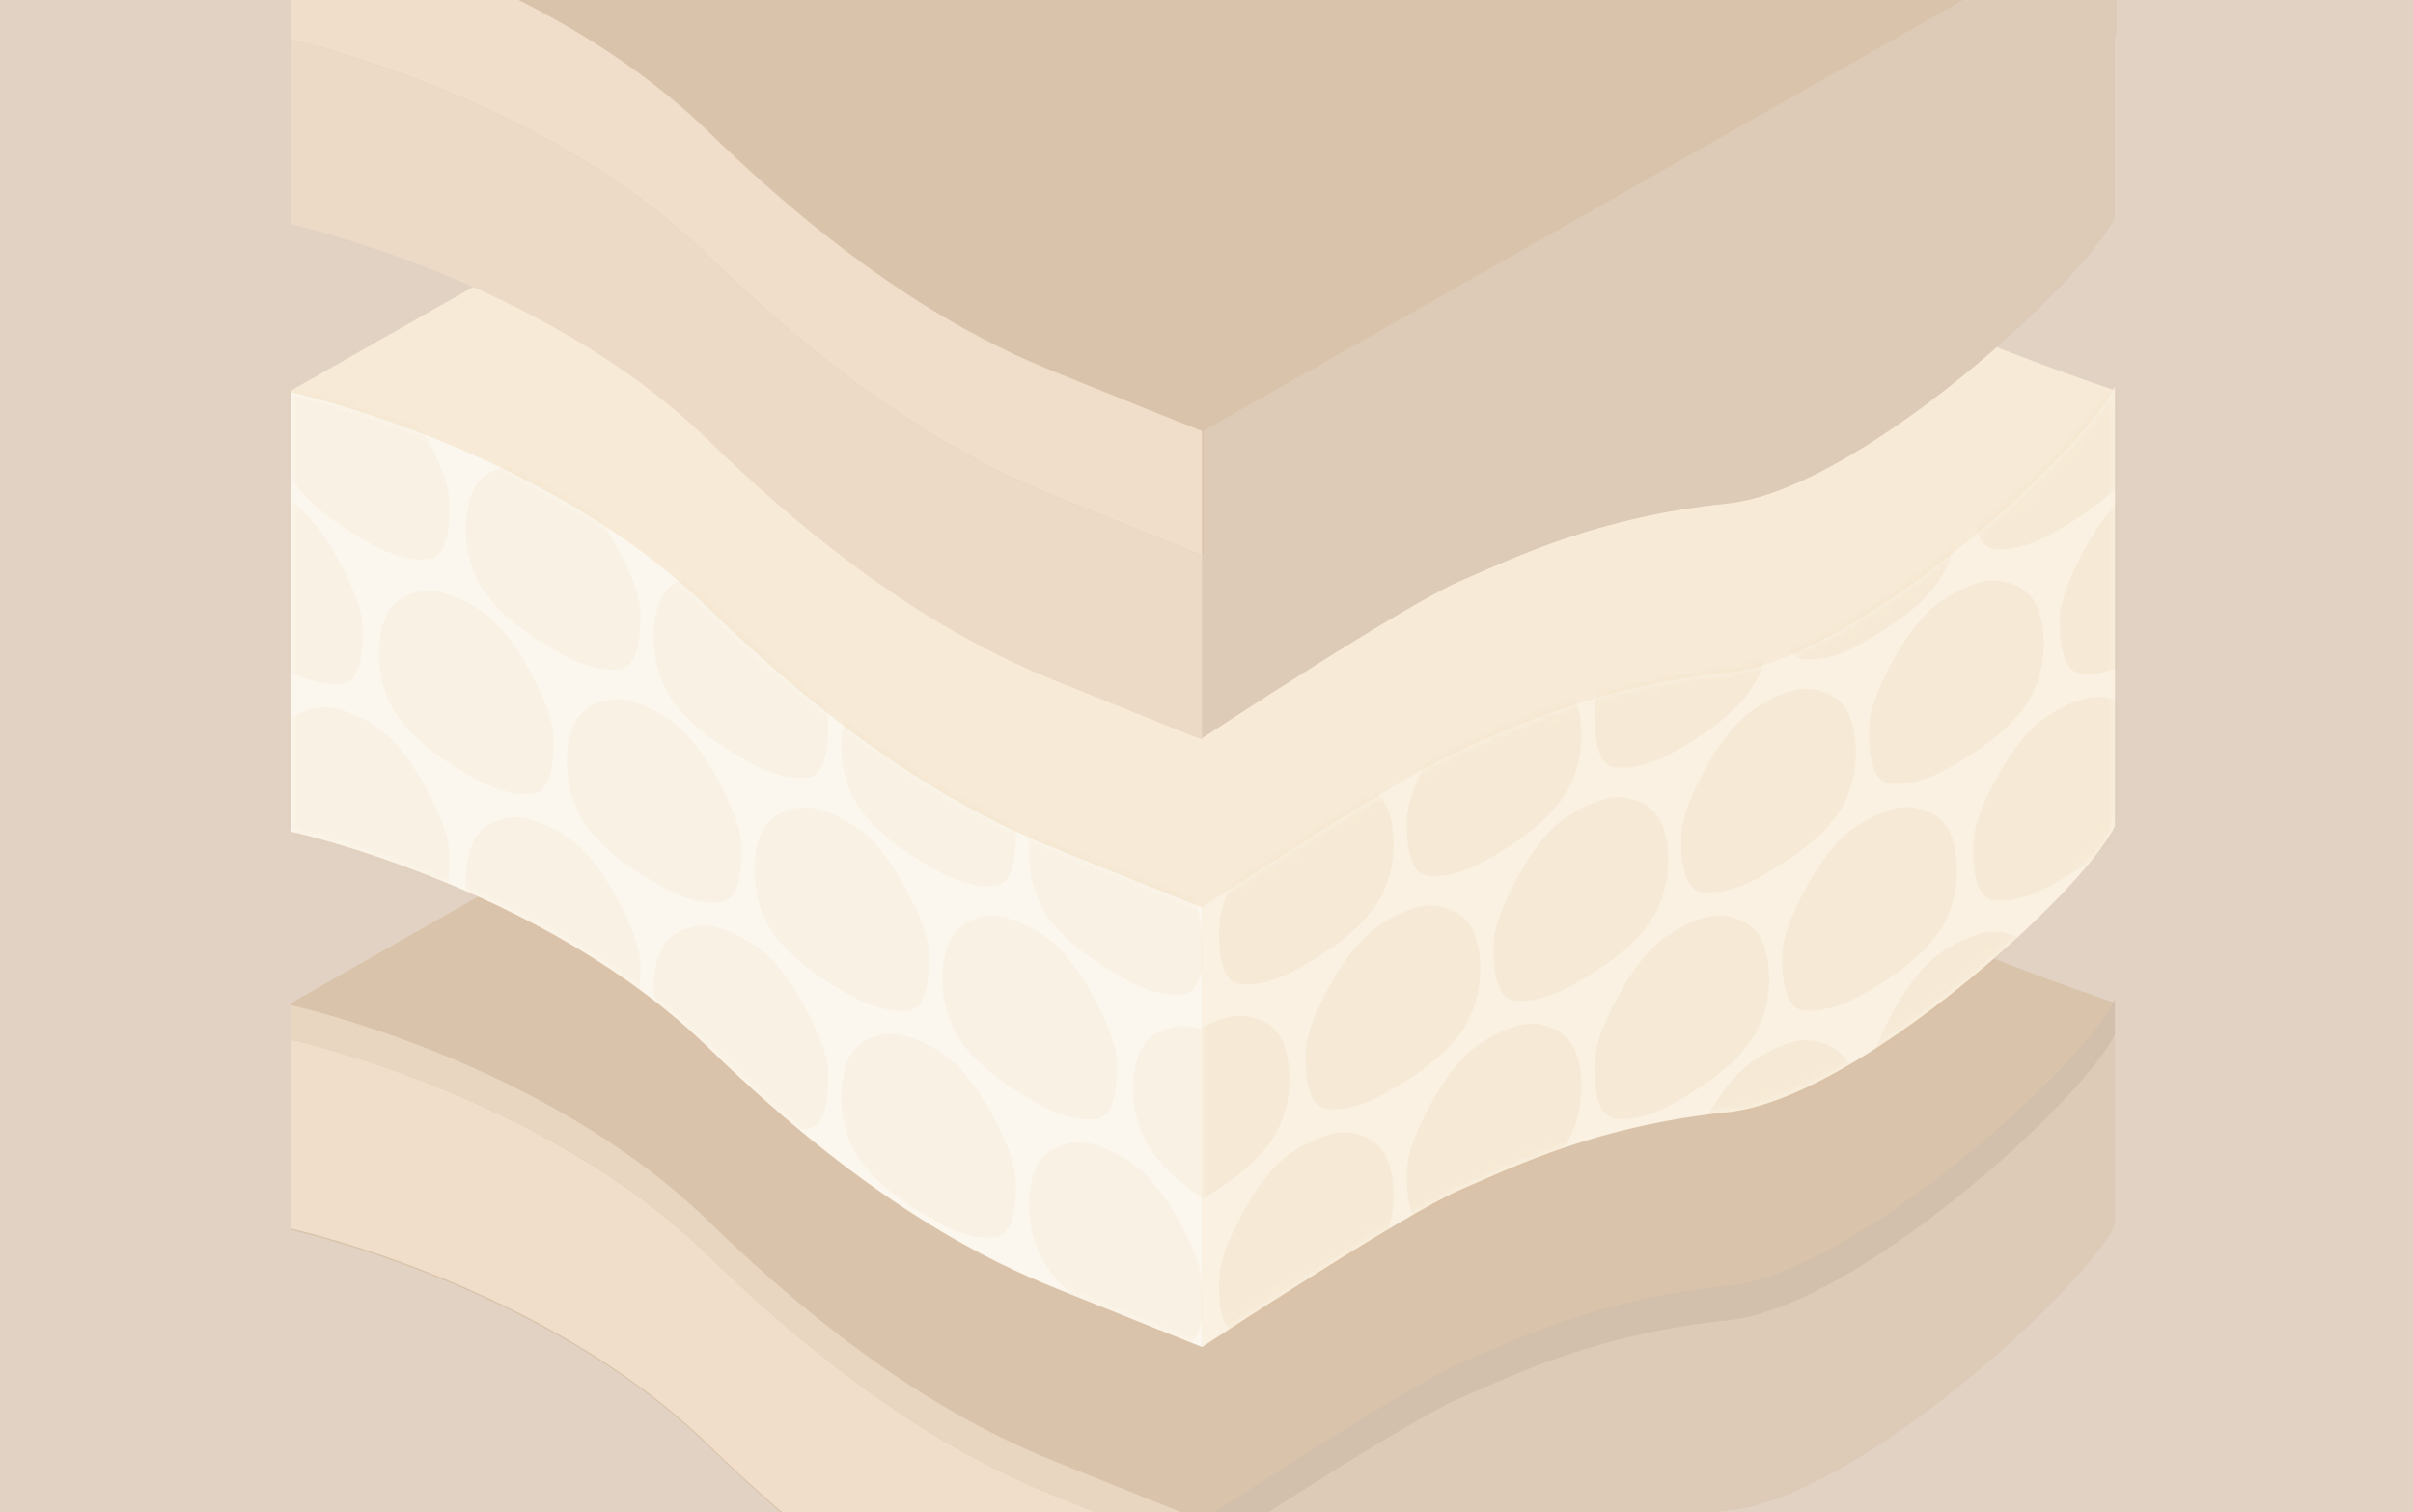 <svg width="335" height="210" viewBox="0 0 335 210" fill="none" xmlns="http://www.w3.org/2000/svg">
<rect x="0" y="0" width="335" height="210" fill="#333333" stroke="none"/>
<g clip-path="url(#clip0_1465_122510)">
<rect width="335" height="210" fill="#E1D2C3"/>
<path d="M163.444 74.131L40.473 144.097V170.84C40.473 170.84 75.439 178.468 98.365 200.825C121.29 223.183 138.153 230.81 146.584 234.231C155.016 237.651 166.874 242.386 166.874 242.386C166.874 242.386 194.804 223.973 202.707 220.555C210.61 217.135 221.944 211.611 239.86 209.77C257.777 207.929 289.396 178.995 293.61 170.051V144.093C293.61 144.093 262.947 133.964 248.025 124.104C234.175 114.952 207.655 78.219 163.447 74.127L163.444 74.131Z" fill="#DAC3AB"/>
<path d="M293.606 143.662C289.388 152.607 257.773 181.54 239.856 183.381C221.939 185.223 210.61 190.747 202.703 194.167C194.797 197.588 166.87 215.997 166.87 215.997V242.389C166.87 242.389 194.8 223.976 202.703 220.559C210.606 217.138 221.939 211.614 239.856 209.773C257.773 207.932 289.392 178.998 293.606 170.054V143.662Z" fill="#DDCBB8"/>
<path d="M40.473 144.252C40.473 144.252 75.439 151.879 98.365 174.237C121.29 196.594 138.153 204.222 146.584 207.642C155.016 211.063 166.874 215.797 166.874 215.797V242.189C166.874 242.189 155.016 237.455 146.584 234.034C138.153 230.613 121.29 222.987 98.365 200.629C75.439 178.267 40.473 170.64 40.473 170.64V144.248V144.252Z" fill="#F0DECA"/>
<path d="M163.444 69.299L40.473 139.265V144.401C40.473 144.401 75.439 152.028 98.365 174.386C121.29 196.743 138.153 204.37 146.584 207.791C155.016 211.212 166.874 215.946 166.874 215.946C166.874 215.946 194.804 197.533 202.707 194.116C210.61 190.699 221.944 185.171 239.86 183.33C257.777 181.489 289.396 152.556 293.61 143.611V139.265C293.61 139.265 262.947 129.136 248.025 119.276C234.175 110.123 207.655 73.39 163.447 69.299H163.444Z" fill="#DAC3AB"/>
<path d="M293.606 138.828C289.388 147.773 257.773 176.706 239.856 178.547C221.939 180.389 210.61 185.913 202.703 189.333C194.8 192.754 166.87 211.163 166.87 211.163V215.944C166.87 215.944 194.8 197.531 202.703 194.114C210.606 190.697 221.939 185.17 239.856 183.328C257.773 181.487 289.392 152.554 293.606 143.609V138.828Z" fill="#D2BFAC"/>
<path d="M40.473 139.619C40.473 139.619 75.439 147.246 98.365 169.604C121.29 191.962 138.153 199.589 146.584 203.01C155.016 206.43 166.874 211.164 166.874 211.164V215.946C166.874 215.946 155.016 211.211 146.584 207.791C138.153 204.37 121.29 196.743 98.365 174.385C75.439 152.031 40.473 144.4 40.473 144.4V139.619Z" fill="#E9D6C1"/>
<path d="M163.444 -15.77L40.473 54.196V115.534C40.473 115.534 75.439 123.161 98.365 145.519C121.29 167.876 138.153 175.504 146.584 178.924C155.016 182.345 166.874 187.079 166.874 187.079C166.874 187.079 194.804 168.666 202.707 165.249C210.61 161.828 221.944 156.304 239.86 154.463C257.777 152.622 289.396 123.688 293.61 114.744V54.196C293.61 54.196 262.947 44.067 248.025 34.208C234.175 25.055 207.655 -11.678 163.447 -15.77H163.444Z" fill="#F7EAD6"/>
<path d="M40.474 54.486C40.474 54.486 75.44 62.114 98.365 84.471C121.291 106.829 138.154 114.456 146.585 117.876C155.017 121.297 166.875 126.032 166.875 126.032V187.017C166.875 187.017 155.017 182.283 146.585 178.862C138.154 175.441 121.291 167.814 98.365 145.457C75.44 123.099 40.474 115.468 40.474 115.468V54.482V54.486Z" fill="#FCF7EE"/>
<g opacity="0.3">
<mask id="mask0_1465_122510" style="mask-type:alpha" maskUnits="userSpaceOnUse" x="40" y="54" width="127" height="134">
<g opacity="0.3">
<path d="M40.477 54.48C40.477 54.48 75.443 62.108 98.368 84.465C121.293 106.823 138.157 114.45 146.588 117.871C155.02 121.291 166.878 126.026 166.878 126.026V187.011C166.878 187.011 155.02 182.277 146.588 178.856C138.157 175.436 121.293 167.808 98.368 145.451C75.443 123.093 40.477 115.462 40.477 115.462V54.477V54.48Z" fill="#FEF7DC"/>
</g>
</mask>
<g mask="url(#mask0_1465_122510)">
<path fill-rule="evenodd" clip-rule="evenodd" d="M40.312 69.55C42.836 71.282 44.989 74.171 46.733 77.301C48.641 80.725 50.405 84.44 50.382 87.627C50.357 91.051 49.934 94.731 47.358 94.972C44.943 95.197 42.072 94.365 39.279 92.76C35.801 90.76 31.357 88.056 28.603 84.015C25.785 79.88 25.691 74.626 26.701 71.271C27.587 68.326 29.763 67.077 32.431 66.74C34.587 66.467 37.798 67.825 40.312 69.55Z" fill="#D8B47D"/>
<path fill-rule="evenodd" clip-rule="evenodd" d="M40.312 118.34C42.836 120.071 44.989 122.96 46.733 126.09C48.641 129.514 50.405 133.229 50.382 136.416C50.357 139.841 49.934 143.52 47.358 143.761C44.943 143.987 42.072 143.155 39.279 141.549C35.801 139.549 31.357 136.845 28.603 132.804C25.785 128.67 25.691 123.416 26.701 120.061C27.587 117.115 29.763 115.866 32.431 115.529C34.587 115.256 37.798 116.615 40.312 118.34Z" fill="#D8B47D"/>
<path fill-rule="evenodd" clip-rule="evenodd" d="M92.89 52.099C95.414 53.831 97.568 56.72 99.311 59.849C101.218 63.274 102.983 66.989 102.96 70.176C102.935 73.6 102.513 77.279 99.936 77.52C97.522 77.746 94.65 76.914 91.857 75.308C88.379 73.308 83.935 70.605 81.181 66.564C78.364 62.429 78.269 57.175 79.279 53.82C80.165 50.874 82.341 49.626 85.009 49.289C87.165 49.016 90.377 50.374 92.89 52.099Z" fill="#D8B47D"/>
<path fill-rule="evenodd" clip-rule="evenodd" d="M92.89 99.906C95.414 101.637 97.568 104.527 99.311 107.656C101.218 111.081 102.983 114.796 102.96 117.982C102.935 121.407 102.513 125.086 99.936 125.327C97.522 125.553 94.65 124.721 91.857 123.115C88.379 121.116 83.935 118.411 81.181 114.37C78.364 110.236 78.269 104.982 79.279 101.627C80.165 98.681 82.341 97.433 85.009 97.096C87.165 96.823 90.377 98.181 92.89 99.906Z" fill="#D8B47D"/>
<path fill-rule="evenodd" clip-rule="evenodd" d="M92.89 148.695C95.414 150.426 97.568 153.315 99.311 156.445C101.218 159.869 102.983 163.585 102.96 166.771C102.935 170.196 102.513 173.875 99.936 174.116C97.522 174.342 94.65 173.509 91.857 171.904C88.379 169.904 83.935 167.2 81.181 163.159C78.364 159.024 78.269 153.771 79.279 150.416C80.165 147.47 82.341 146.222 85.009 145.885C87.165 145.612 90.377 146.97 92.89 148.695Z" fill="#D8B47D"/>
<path fill-rule="evenodd" clip-rule="evenodd" d="M52.353 52.238C54.877 53.97 57.031 56.859 58.774 59.988C60.681 63.413 62.446 67.128 62.423 70.314C62.398 73.739 61.975 77.419 59.399 77.659C56.984 77.885 54.113 77.053 51.32 75.447C47.842 73.448 43.398 70.744 40.644 66.702C37.826 62.568 37.732 57.314 38.742 53.959C39.628 51.014 41.804 49.765 44.472 49.428C46.628 49.155 49.839 50.513 52.353 52.238Z" fill="#D8B47D"/>
<path fill-rule="evenodd" clip-rule="evenodd" d="M52.353 101.027C54.877 102.758 57.031 105.648 58.774 108.777C60.681 112.202 62.446 115.917 62.423 119.103C62.398 122.528 61.975 126.207 59.399 126.448C56.984 126.674 54.113 125.842 51.32 124.236C47.842 122.237 43.398 119.532 40.644 115.491C37.826 111.357 37.732 106.103 38.742 102.748C39.628 99.803 41.804 98.554 44.472 98.217C46.628 97.944 49.839 99.302 52.353 101.027Z" fill="#D8B47D"/>
<path fill-rule="evenodd" clip-rule="evenodd" d="M104.932 82.592C107.455 84.323 109.609 87.212 111.352 90.342C113.26 93.766 115.024 97.481 115.001 100.668C114.977 104.093 114.553 107.772 111.977 108.013C109.562 108.238 106.691 107.406 103.898 105.8C100.42 103.801 95.976 101.097 93.222 97.056C90.405 92.921 90.311 87.668 91.32 84.313C92.206 81.367 94.383 80.118 97.05 79.781C99.206 79.509 102.418 80.867 104.932 82.592Z" fill="#D8B47D"/>
<path fill-rule="evenodd" clip-rule="evenodd" d="M104.932 131.381C107.455 133.112 109.609 136.001 111.352 139.131C113.26 142.555 115.024 146.27 115.001 149.457C114.977 152.881 114.553 156.561 111.977 156.802C109.562 157.028 106.691 156.196 103.898 154.59C100.42 152.59 95.976 149.886 93.222 145.845C90.405 141.711 90.311 136.456 91.32 133.102C92.206 130.156 94.383 128.907 97.05 128.57C99.206 128.298 102.418 129.655 104.932 131.381Z" fill="#D8B47D"/>
<path fill-rule="evenodd" clip-rule="evenodd" d="M66.811 37.043C69.335 38.774 71.489 41.663 73.232 44.793C75.139 48.217 76.904 51.932 76.881 55.119C76.856 58.544 76.433 62.223 73.857 62.464C71.442 62.69 68.571 61.858 65.778 60.252C62.3 58.252 57.856 55.548 55.102 51.507C52.284 47.373 52.19 42.119 53.2 38.764C54.086 35.818 56.262 34.569 58.93 34.232C61.086 33.96 64.297 35.318 66.811 37.043Z" fill="#D8B47D"/>
<path fill-rule="evenodd" clip-rule="evenodd" d="M66.811 84.851C69.335 86.582 71.489 89.472 73.232 92.602C75.139 96.025 76.904 99.741 76.881 102.928C76.856 106.352 76.433 110.031 73.857 110.272C71.442 110.498 68.571 109.666 65.778 108.06C62.3 106.061 57.856 103.357 55.102 99.316C52.284 95.181 52.19 89.927 53.2 86.572C54.086 83.627 56.262 82.378 58.93 82.041C61.086 81.768 64.297 83.126 66.811 84.851Z" fill="#D8B47D"/>
<path fill-rule="evenodd" clip-rule="evenodd" d="M66.811 133.639C69.335 135.37 71.489 138.259 73.232 141.389C75.139 144.813 76.904 148.528 76.881 151.715C76.856 155.14 76.433 158.819 73.857 159.059C71.442 159.285 68.571 158.453 65.778 156.847C62.3 154.848 57.856 152.144 55.102 148.103C52.284 143.968 52.19 138.715 53.2 135.36C54.086 132.414 56.262 131.165 58.93 130.828C61.086 130.555 64.297 131.914 66.811 133.639Z" fill="#D8B47D"/>
<path fill-rule="evenodd" clip-rule="evenodd" d="M78.852 67.535C81.376 69.266 83.53 72.156 85.273 75.285C87.18 78.71 88.945 82.424 88.922 85.611C88.897 89.036 88.475 92.716 85.898 92.956C83.483 93.182 80.612 92.35 77.819 90.744C74.341 88.745 69.897 86.041 67.143 81.999C64.325 77.865 64.231 72.611 65.241 69.256C66.127 66.31 68.303 65.062 70.971 64.724C73.127 64.452 76.338 65.81 78.852 67.535Z" fill="#D8B47D"/>
<path fill-rule="evenodd" clip-rule="evenodd" d="M78.852 116.324C81.376 118.055 83.53 120.945 85.273 124.074C87.18 127.499 88.945 131.214 88.922 134.4C88.897 137.825 88.475 141.504 85.898 141.745C83.483 141.971 80.612 141.138 77.819 139.533C74.341 137.534 69.897 134.829 67.143 130.788C64.325 126.653 64.231 121.4 65.241 118.045C66.127 115.1 68.303 113.851 70.971 113.513C73.127 113.241 76.338 114.599 78.852 116.324Z" fill="#D8B47D"/>
<path fill-rule="evenodd" clip-rule="evenodd" d="M145.019 82.193C147.543 83.924 149.697 86.813 151.44 89.943C153.348 93.367 155.112 97.083 155.089 100.269C155.064 103.694 154.641 107.373 152.065 107.614C149.65 107.84 146.779 107.008 143.986 105.402C140.508 103.403 136.064 100.698 133.31 96.657C130.492 92.522 130.398 87.269 131.408 83.914C132.294 80.969 134.471 79.72 137.138 79.383C139.293 79.11 142.505 80.468 145.019 82.193Z" fill="#D8B47D"/>
<path fill-rule="evenodd" clip-rule="evenodd" d="M145.019 130C147.543 131.731 149.697 134.62 151.44 137.75C153.348 141.174 155.112 144.889 155.089 148.076C155.064 151.501 154.641 155.18 152.065 155.421C149.65 155.647 146.779 154.815 143.986 153.209C140.508 151.209 136.064 148.505 133.31 144.464C130.492 140.33 130.398 135.076 131.408 131.721C132.294 128.775 134.471 127.527 137.138 127.189C139.293 126.917 142.505 128.275 145.019 130Z" fill="#D8B47D"/>
<path fill-rule="evenodd" clip-rule="evenodd" d="M145.019 178.788C147.543 180.52 149.697 183.41 151.44 186.539C153.348 189.963 155.112 193.678 155.089 196.865C155.064 200.289 154.641 203.969 152.065 204.21C149.65 204.436 146.779 203.603 143.986 201.998C140.508 199.998 136.064 197.294 133.31 193.253C130.492 189.118 130.398 183.865 131.408 180.51C132.294 177.564 134.471 176.316 137.138 175.978C139.293 175.706 142.505 177.064 145.019 178.788Z" fill="#D8B47D"/>
<path fill-rule="evenodd" clip-rule="evenodd" d="M157.062 112.685C159.585 114.417 161.739 117.306 163.482 120.436C165.39 123.859 167.154 127.575 167.131 130.762C167.107 134.186 166.683 137.865 164.107 138.106C161.692 138.332 158.821 137.5 156.028 135.894C152.55 133.895 148.106 131.191 145.352 127.15C142.534 123.015 142.44 117.761 143.45 114.406C144.336 111.461 146.512 110.212 149.18 109.875C151.336 109.602 154.547 110.96 157.062 112.685Z" fill="#D8B47D"/>
<path fill-rule="evenodd" clip-rule="evenodd" d="M157.062 161.474C159.585 163.206 161.739 166.095 163.482 169.225C165.39 172.649 167.154 176.364 167.131 179.551C167.107 182.975 166.683 186.655 164.107 186.895C161.692 187.121 158.821 186.289 156.028 184.683C152.55 182.684 148.106 179.98 145.352 175.939C142.534 171.804 142.44 166.551 143.45 163.196C144.336 160.25 146.512 159.001 149.18 158.664C151.336 158.391 154.547 159.75 157.062 161.474Z" fill="#D8B47D"/>
<path fill-rule="evenodd" clip-rule="evenodd" d="M118.94 67.138C121.464 68.87 123.618 71.759 125.361 74.888C127.268 78.313 129.033 82.028 129.01 85.215C128.985 88.639 128.562 92.319 125.986 92.559C123.571 92.785 120.7 91.953 117.907 90.347C114.429 88.348 109.985 85.644 107.231 81.603C104.413 77.468 104.319 72.214 105.329 68.859C106.215 65.913 108.391 64.665 111.059 64.328C113.215 64.055 116.426 65.413 118.94 67.138Z" fill="#D8B47D"/>
<path fill-rule="evenodd" clip-rule="evenodd" d="M118.94 114.945C121.464 116.676 123.618 119.566 125.361 122.695C127.268 126.12 129.033 129.835 129.01 133.021C128.985 136.446 128.562 140.125 125.986 140.366C123.571 140.592 120.7 139.76 117.907 138.154C114.429 136.155 109.985 133.45 107.231 129.409C104.413 125.275 104.319 120.021 105.329 116.666C106.215 113.721 108.391 112.472 111.059 112.135C113.215 111.862 116.426 113.22 118.94 114.945Z" fill="#D8B47D"/>
<path fill-rule="evenodd" clip-rule="evenodd" d="M118.94 163.734C121.464 165.465 123.618 168.354 125.361 171.484C127.268 174.908 129.033 178.624 129.01 181.81C128.985 185.235 128.562 188.914 125.986 189.155C123.571 189.381 120.7 188.549 117.907 186.943C114.429 184.943 109.985 182.239 107.231 178.199C104.413 174.064 104.319 168.81 105.329 165.455C106.215 162.509 108.391 161.26 111.059 160.924C113.215 160.651 116.426 162.009 118.94 163.734Z" fill="#D8B47D"/>
<path fill-rule="evenodd" clip-rule="evenodd" d="M171.518 97.49C174.042 99.221 176.196 102.11 177.939 105.24C179.847 108.664 181.611 112.38 181.588 115.566C181.563 118.991 181.14 122.67 178.564 122.911C176.149 123.136 173.278 122.304 170.485 120.699C167.007 118.699 162.563 115.995 159.809 111.954C156.992 107.819 156.897 102.566 157.907 99.211C158.793 96.266 160.97 95.017 163.637 94.68C165.792 94.407 169.004 95.765 171.518 97.49Z" fill="#D8B47D"/>
<path fill-rule="evenodd" clip-rule="evenodd" d="M171.518 145.299C174.042 147.03 176.196 149.919 177.939 153.049C179.847 156.473 181.611 160.188 181.588 163.375C181.563 166.799 181.14 170.479 178.564 170.72C176.149 170.945 173.278 170.113 170.485 168.508C167.007 166.508 162.563 163.804 159.809 159.763C156.992 155.628 156.897 150.375 157.907 147.02C158.793 144.074 160.97 142.825 163.637 142.488C165.792 142.215 169.004 143.574 171.518 145.299Z" fill="#D8B47D"/>
<path fill-rule="evenodd" clip-rule="evenodd" d="M130.983 97.63C133.507 99.362 135.66 102.251 137.404 105.38C139.311 108.805 141.076 112.52 141.053 115.707C141.028 119.131 140.605 122.811 138.029 123.052C135.614 123.277 132.743 122.445 129.95 120.839C126.472 118.84 122.028 116.136 119.274 112.095C116.456 107.96 116.362 102.706 117.372 99.351C118.258 96.406 120.434 95.157 123.102 94.82C125.257 94.547 128.469 95.905 130.983 97.63Z" fill="#D8B47D"/>
<path fill-rule="evenodd" clip-rule="evenodd" d="M130.983 146.418C133.507 148.149 135.66 151.038 137.404 154.168C139.311 157.592 141.076 161.307 141.053 164.494C141.028 167.918 140.605 171.598 138.029 171.839C135.614 172.065 132.743 171.233 129.95 169.627C126.472 167.627 122.028 164.923 119.274 160.882C116.456 156.748 116.362 151.494 117.372 148.139C118.258 145.193 120.434 143.945 123.102 143.607C125.257 143.335 128.469 144.693 130.983 146.418Z" fill="#D8B47D"/>
</g>
</g>
<path d="M293.607 53.682C289.389 62.626 257.774 91.559 239.857 93.4C221.94 95.242 210.611 100.766 202.704 104.187C194.798 107.607 166.871 126.016 166.871 126.016V187.002C166.871 187.002 194.801 168.589 202.704 165.172C210.607 161.752 221.94 156.228 239.857 154.386C257.774 152.545 289.393 123.612 293.607 114.667V53.682Z" fill="#FAF1E3"/>
<g opacity="0.3">
<mask id="mask1_1465_122510" style="mask-type:alpha" maskUnits="userSpaceOnUse" x="166" y="53" width="128" height="134">
<g opacity="0.3">
<path d="M293.605 53.68C289.387 62.624 257.772 91.557 239.855 93.398C221.938 95.24 210.609 100.764 202.702 104.185C194.796 107.605 166.869 126.014 166.869 126.014V187C166.869 187 194.799 168.587 202.702 165.17C210.605 161.75 221.938 156.226 239.855 154.384C257.772 152.543 289.391 123.61 293.605 114.665V53.68Z" fill="#B7A774"/>
</g>
</mask>
<g mask="url(#mask1_1465_122510)">
<path fill-rule="evenodd" clip-rule="evenodd" d="M296.038 68.138C293.514 69.87 291.361 72.759 289.617 75.889C287.71 79.313 285.945 83.028 285.968 86.215C285.993 89.639 286.416 93.319 288.992 93.559C291.407 93.785 294.278 92.953 297.071 91.347C300.549 89.348 304.993 86.644 307.747 82.603C310.565 78.468 310.659 73.214 309.65 69.859C308.763 66.914 306.587 65.665 303.919 65.328C301.764 65.055 298.552 66.413 296.038 68.138Z" fill="#D5A551"/>
<path fill-rule="evenodd" clip-rule="evenodd" d="M296.038 116.928C293.514 118.659 291.361 121.548 289.617 124.678C287.71 128.102 285.945 131.817 285.968 135.004C285.993 138.429 286.416 142.108 288.992 142.349C291.407 142.574 294.278 141.742 297.071 140.137C300.549 138.137 304.993 135.433 307.747 131.392C310.565 127.257 310.659 122.004 309.65 118.649C308.763 115.703 306.587 114.454 303.919 114.117C301.764 113.844 298.552 115.203 296.038 116.928Z" fill="#D5A551"/>
<path fill-rule="evenodd" clip-rule="evenodd" d="M243.461 50.687C240.938 52.419 238.784 55.307 237.041 58.437C235.133 61.861 233.369 65.577 233.392 68.763C233.416 72.188 233.84 75.867 236.416 76.108C238.83 76.334 241.702 75.502 244.495 73.896C247.973 71.896 252.417 69.192 255.171 65.152C257.989 61.017 258.083 55.763 257.073 52.408C256.187 49.462 254.011 48.214 251.343 47.877C249.187 47.604 245.976 48.962 243.461 50.687Z" fill="#D5A551"/>
<path fill-rule="evenodd" clip-rule="evenodd" d="M243.461 98.494C240.938 100.225 238.784 103.115 237.041 106.244C235.133 109.669 233.369 113.383 233.392 116.57C233.416 119.995 233.84 123.674 236.416 123.915C238.83 124.141 241.702 123.309 244.495 121.703C247.973 119.703 252.417 116.999 255.171 112.958C257.989 108.824 258.083 103.57 257.073 100.215C256.187 97.269 254.011 96.021 251.343 95.683C249.187 95.411 245.976 96.769 243.461 98.494Z" fill="#D5A551"/>
<path fill-rule="evenodd" clip-rule="evenodd" d="M243.461 147.283C240.938 149.014 238.784 151.903 237.041 155.033C235.133 158.457 233.369 162.173 233.392 165.359C233.416 168.784 233.84 172.463 236.416 172.704C238.83 172.929 241.702 172.097 244.495 170.492C247.973 168.492 252.417 165.788 255.171 161.747C257.989 157.612 258.083 152.359 257.073 149.004C256.187 146.058 254.011 144.81 251.343 144.472C249.187 144.2 245.976 145.558 243.461 147.283Z" fill="#D5A551"/>
<path fill-rule="evenodd" clip-rule="evenodd" d="M283.997 50.826C281.473 52.558 279.319 55.447 277.576 58.576C275.669 62.001 273.904 65.716 273.927 68.902C273.952 72.327 274.375 76.007 276.951 76.247C279.366 76.473 282.237 75.641 285.03 74.035C288.508 72.035 292.952 69.332 295.706 65.29C298.524 61.156 298.618 55.902 297.608 52.547C296.722 49.601 294.546 48.353 291.878 48.015C289.722 47.743 286.511 49.101 283.997 50.826Z" fill="#D5A551"/>
<path fill-rule="evenodd" clip-rule="evenodd" d="M283.997 99.615C281.473 101.346 279.319 104.236 277.576 107.365C275.669 110.79 273.904 114.505 273.927 117.691C273.952 121.116 274.375 124.795 276.951 125.036C279.366 125.262 282.237 124.43 285.03 122.824C288.508 120.825 292.952 118.12 295.706 114.079C298.524 109.945 298.618 104.691 297.608 101.336C296.722 98.391 294.546 97.142 291.878 96.805C289.722 96.532 286.511 97.89 283.997 99.615Z" fill="#D5A551"/>
<path fill-rule="evenodd" clip-rule="evenodd" d="M231.42 81.18C228.897 82.911 226.743 85.8 225 88.93C223.092 92.354 221.328 96.069 221.351 99.256C221.375 102.68 221.798 106.36 224.375 106.601C226.789 106.826 229.661 105.994 232.454 104.388C235.931 102.389 240.375 99.685 243.13 95.644C245.947 91.509 246.041 86.255 245.032 82.901C244.145 79.955 241.969 78.706 239.302 78.369C237.146 78.097 233.934 79.454 231.42 81.18Z" fill="#D5A551"/>
<path fill-rule="evenodd" clip-rule="evenodd" d="M231.42 129.969C228.897 131.7 226.743 134.589 225 137.719C223.092 141.143 221.328 144.858 221.351 148.045C221.375 151.469 221.798 155.149 224.375 155.39C226.789 155.615 229.661 154.783 232.454 153.178C235.931 151.178 240.375 148.474 243.13 144.433C245.947 140.298 246.041 135.044 245.032 131.69C244.145 128.744 241.969 127.495 239.302 127.158C237.146 126.885 233.934 128.243 231.42 129.969Z" fill="#D5A551"/>
<path fill-rule="evenodd" clip-rule="evenodd" d="M269.539 35.631C267.015 37.362 264.862 40.251 263.118 43.381C261.211 46.805 259.446 50.52 259.469 53.707C259.494 57.132 259.917 60.811 262.493 61.052C264.908 61.278 267.779 60.446 270.572 58.84C274.05 56.84 278.494 54.136 281.248 50.095C284.066 45.961 284.16 40.707 283.15 37.352C282.264 34.406 280.088 33.157 277.42 32.82C275.265 32.547 272.053 33.906 269.539 35.631Z" fill="#D5A551"/>
<path fill-rule="evenodd" clip-rule="evenodd" d="M269.539 83.439C267.015 85.17 264.862 88.059 263.118 91.189C261.211 94.613 259.446 98.329 259.469 101.515C259.494 104.94 259.917 108.619 262.493 108.86C264.908 109.086 267.779 108.254 270.572 106.648C274.05 104.649 278.494 101.944 281.248 97.904C284.066 93.769 284.16 88.515 283.15 85.16C282.264 82.215 280.088 80.966 277.42 80.629C275.265 80.356 272.053 81.714 269.539 83.439Z" fill="#D5A551"/>
<path fill-rule="evenodd" clip-rule="evenodd" d="M269.539 132.226C267.015 133.958 264.862 136.847 263.118 139.977C261.211 143.401 259.446 147.116 259.469 150.303C259.494 153.727 259.917 157.407 262.493 157.647C264.908 157.873 267.779 157.041 270.572 155.435C274.05 153.436 278.494 150.732 281.248 146.691C284.066 142.556 284.16 137.302 283.15 133.948C282.264 131.002 280.088 129.753 277.42 129.416C275.264 129.143 272.053 130.502 269.539 132.226Z" fill="#D5A551"/>
<path fill-rule="evenodd" clip-rule="evenodd" d="M257.497 66.123C254.973 67.854 252.819 70.743 251.076 73.873C249.169 77.297 247.404 81.012 247.427 84.199C247.452 87.624 247.875 91.303 250.451 91.544C252.866 91.77 255.737 90.938 258.53 89.332C262.008 87.332 266.452 84.629 269.206 80.587C272.024 76.453 272.118 71.199 271.108 67.844C270.222 64.898 268.046 63.65 265.378 63.312C263.222 63.04 260.011 64.398 257.497 66.123Z" fill="#D5A551"/>
<path fill-rule="evenodd" clip-rule="evenodd" d="M257.497 114.912C254.973 116.643 252.819 119.533 251.076 122.662C249.169 126.087 247.404 129.801 247.427 132.988C247.452 136.413 247.875 140.092 250.451 140.333C252.866 140.559 255.737 139.726 258.53 138.121C262.008 136.121 266.452 133.417 269.206 129.376C272.024 125.241 272.118 119.988 271.108 116.633C270.222 113.687 268.046 112.439 265.378 112.101C263.222 111.829 260.011 113.187 257.497 114.912Z" fill="#D5A551"/>
<path fill-rule="evenodd" clip-rule="evenodd" d="M191.331 80.781C188.807 82.512 186.653 85.401 184.91 88.531C183.003 91.955 181.238 95.671 181.261 98.857C181.286 102.282 181.709 105.961 184.285 106.202C186.7 106.427 189.571 105.595 192.364 103.99C195.842 101.991 200.286 99.286 203.04 95.245C205.857 91.11 205.951 85.857 204.942 82.502C204.056 79.556 201.88 78.308 199.212 77.971C197.056 77.698 193.845 79.056 191.331 80.781Z" fill="#D5A551"/>
<path fill-rule="evenodd" clip-rule="evenodd" d="M191.331 128.588C188.807 130.319 186.653 133.208 184.91 136.338C183.003 139.762 181.238 143.477 181.261 146.664C181.286 150.089 181.709 153.768 184.285 154.009C186.7 154.235 189.571 153.403 192.364 151.797C195.842 149.797 200.286 147.093 203.04 143.052C205.857 138.918 205.951 133.664 204.942 130.309C204.056 127.363 201.88 126.114 199.212 125.777C197.056 125.505 193.845 126.863 191.331 128.588Z" fill="#D5A551"/>
<path fill-rule="evenodd" clip-rule="evenodd" d="M191.331 177.376C188.807 179.108 186.653 181.997 184.91 185.127C183.003 188.551 181.238 192.266 181.261 195.453C181.286 198.877 181.709 202.557 184.285 202.798C186.7 203.024 189.571 202.191 192.364 200.586C195.842 198.586 200.286 195.882 203.04 191.841C205.857 187.706 205.951 182.452 204.942 179.098C204.056 176.152 201.88 174.904 199.212 174.566C197.056 174.294 193.845 175.651 191.331 177.376Z" fill="#D5A551"/>
<path fill-rule="evenodd" clip-rule="evenodd" d="M179.29 111.273C176.766 113.004 174.613 115.894 172.869 119.023C170.962 122.447 169.197 126.163 169.22 129.349C169.245 132.774 169.668 136.453 172.244 136.694C174.659 136.92 177.53 136.088 180.323 134.482C183.801 132.483 188.245 129.778 190.999 125.738C193.817 121.603 193.911 116.349 192.901 112.994C192.015 110.049 189.839 108.8 187.171 108.463C185.016 108.19 181.804 109.548 179.29 111.273Z" fill="#D5A551"/>
<path fill-rule="evenodd" clip-rule="evenodd" d="M179.29 160.062C176.766 161.793 174.613 164.683 172.869 167.813C170.962 171.237 169.197 174.952 169.22 178.139C169.245 181.563 169.668 185.243 172.244 185.483C174.659 185.709 177.53 184.877 180.323 183.271C183.801 181.272 188.245 178.568 190.999 174.527C193.817 170.392 193.911 165.138 192.901 161.784C192.015 158.838 189.839 157.589 187.171 157.252C185.016 156.979 181.804 158.337 179.29 160.062Z" fill="#D5A551"/>
<path fill-rule="evenodd" clip-rule="evenodd" d="M217.409 65.726C214.885 67.457 212.732 70.347 210.988 73.476C209.081 76.9 207.316 80.615 207.339 83.803C207.364 87.227 207.787 90.906 210.363 91.147C212.778 91.373 215.649 90.541 218.442 88.935C221.92 86.935 226.364 84.232 229.118 80.191C231.936 76.056 232.03 70.802 231.021 67.447C230.134 64.501 227.958 63.253 225.291 62.916C223.134 62.643 219.923 64.001 217.409 65.726Z" fill="#D5A551"/>
<path fill-rule="evenodd" clip-rule="evenodd" d="M217.409 113.533C214.885 115.264 212.732 118.154 210.988 121.283C209.081 124.708 207.316 128.423 207.339 131.609C207.364 135.034 207.787 138.713 210.363 138.954C212.778 139.18 215.649 138.348 218.442 136.742C221.92 134.743 226.364 132.038 229.118 127.997C231.936 123.863 232.03 118.609 231.021 115.254C230.134 112.308 227.958 111.06 225.291 110.722C223.134 110.45 219.923 111.808 217.409 113.533Z" fill="#D5A551"/>
<path fill-rule="evenodd" clip-rule="evenodd" d="M217.409 162.322C214.885 164.053 212.732 166.942 210.988 170.072C209.081 173.496 207.316 177.212 207.339 180.398C207.364 183.823 207.787 187.502 210.363 187.743C212.778 187.968 215.649 187.136 218.442 185.531C221.92 183.531 226.364 180.827 229.118 176.786C231.936 172.651 232.03 167.398 231.021 164.043C230.134 161.097 227.958 159.848 225.291 159.512C223.134 159.239 219.923 160.597 217.409 162.322Z" fill="#D5A551"/>
<path fill-rule="evenodd" clip-rule="evenodd" d="M164.831 96.078C162.307 97.809 160.153 100.698 158.41 103.828C156.503 107.252 154.738 110.967 154.761 114.154C154.786 117.579 155.209 121.258 157.785 121.499C160.2 121.724 163.071 120.892 165.864 119.286C169.342 117.287 173.786 114.583 176.54 110.542C179.357 106.407 179.451 101.154 178.442 97.799C177.556 94.853 175.38 93.605 172.712 93.267C170.556 92.995 167.345 94.353 164.831 96.078Z" fill="#D5A551"/>
<path fill-rule="evenodd" clip-rule="evenodd" d="M164.831 143.887C162.307 145.618 160.153 148.507 158.41 151.637C156.503 155.061 154.738 158.776 154.761 161.963C154.786 165.387 155.209 169.067 157.785 169.308C160.2 169.533 163.071 168.701 165.864 167.095C169.342 165.096 173.786 162.392 176.54 158.351C179.357 154.216 179.451 148.963 178.442 145.608C177.556 142.662 175.38 141.413 172.712 141.076C170.556 140.803 167.345 142.162 164.831 143.887Z" fill="#D5A551"/>
<path fill-rule="evenodd" clip-rule="evenodd" d="M205.368 96.218C202.844 97.95 200.69 100.839 198.947 103.968C197.04 107.393 195.275 111.108 195.298 114.295C195.323 117.719 195.746 121.399 198.322 121.64C200.737 121.865 203.608 121.033 206.401 119.427C209.879 117.428 214.323 114.724 217.077 110.683C219.894 106.548 219.988 101.294 218.979 97.939C218.093 94.994 215.917 93.745 213.249 93.408C211.093 93.135 207.882 94.493 205.368 96.218Z" fill="#D5A551"/>
<path fill-rule="evenodd" clip-rule="evenodd" d="M205.368 145.006C202.844 146.737 200.69 149.626 198.947 152.756C197.04 156.18 195.275 159.895 195.298 163.082C195.323 166.506 195.746 170.186 198.322 170.427C200.737 170.653 203.608 169.821 206.401 168.215C209.879 166.215 214.323 163.511 217.077 159.47C219.894 155.335 219.988 150.082 218.979 146.727C218.093 143.781 215.917 142.532 213.249 142.195C211.093 141.923 207.882 143.281 205.368 145.006Z" fill="#D5A551"/>
<path fill-rule="evenodd" clip-rule="evenodd" d="M152.79 126.572C150.266 128.303 148.113 131.192 146.369 134.322C144.462 137.746 142.697 141.462 142.72 144.648C142.745 148.073 143.168 151.752 145.744 151.993C148.159 152.218 151.03 151.386 153.823 149.781C157.301 147.781 161.745 145.077 164.499 141.036C167.317 136.901 167.411 131.648 166.401 128.293C165.515 125.348 163.339 124.099 160.671 123.762C158.516 123.489 155.304 124.847 152.79 126.572Z" fill="#D5A551"/>
<path fill-rule="evenodd" clip-rule="evenodd" d="M152.79 175.361C150.266 177.092 148.113 179.982 146.369 183.111C144.462 186.536 142.697 190.251 142.72 193.437C142.745 196.862 143.168 200.542 145.744 200.782C148.159 201.008 151.03 200.176 153.823 198.57C157.301 196.571 161.745 193.866 164.499 189.825C167.317 185.691 167.411 180.437 166.401 177.082C165.515 174.137 163.339 172.888 160.671 172.551C158.516 172.278 155.304 173.636 152.79 175.361Z" fill="#D5A551"/>
</g>
</g>
<path d="M163.502 -65.297C185.508 -63.24 203.123 -53.074 216.975 -42.262C223.909 -36.85 229.898 -31.279 235.023 -26.484L235.513 -26.026C240.413 -21.44 244.524 -17.593 247.895 -15.365C255.378 -10.42 266.795 -5.416 276.326 -1.651C281.095 0.233 285.397 1.808 288.507 2.913C290.062 3.465 291.318 3.899 292.187 4.196C292.621 4.344 292.958 4.458 293.187 4.534L293.311 4.576C293.333 4.583 293.354 4.591 293.374 4.597V30.331C292.322 32.531 289.592 35.971 285.783 39.941C281.953 43.933 277.053 48.439 271.725 52.724C266.397 57.008 260.644 61.069 255.109 64.172C249.569 67.278 244.267 69.413 239.836 69.868C223.374 71.561 212.452 76.356 204.66 79.778C203.953 80.088 203.271 80.388 202.613 80.672C198.641 82.39 189.664 87.86 181.701 92.886C177.715 95.402 173.975 97.811 171.233 99.591C169.862 100.481 168.74 101.213 167.96 101.724C167.753 101.86 167.57 101.98 167.413 102.083C167.275 102.173 167.157 102.251 167.06 102.314L166.847 102.454L166.826 102.446L166.436 102.29C166.095 102.154 165.599 101.956 164.977 101.707C163.734 101.21 161.988 100.511 159.979 99.705C155.961 98.094 150.889 96.055 146.673 94.346C138.265 90.935 121.429 83.322 98.529 60.99C87.036 49.781 72.532 42.271 60.91 37.564C55.098 35.209 50.003 33.554 46.361 32.489C44.54 31.955 43.081 31.569 42.078 31.316C41.576 31.19 41.188 31.097 40.925 31.035C40.84 31.015 40.767 30.998 40.709 30.985V4.568L163.502 -65.297Z" fill="#DAC3AB"/>
<path d="M293.606 3.797C289.388 12.741 257.773 41.675 239.856 43.516C221.939 45.357 210.61 50.881 202.703 54.302C194.797 57.722 166.87 76.132 166.87 76.132V102.524C166.87 102.524 194.8 84.111 202.703 80.694C210.606 77.273 221.939 71.749 239.856 69.908C257.773 68.067 289.392 39.133 293.606 30.189V3.797Z" fill="#DDCBB8"/>
<path d="M40.473 4.781C40.473 4.781 75.439 12.409 98.365 34.766C121.29 57.124 138.153 64.751 146.584 68.171C155.016 71.592 166.874 76.327 166.874 76.327V102.718C166.874 102.718 155.016 97.984 146.584 94.564C138.153 91.143 121.29 83.516 98.365 61.158C75.439 38.8 40.473 31.173 40.473 31.173V4.781Z" fill="#EDDAC6"/>
<path d="M163.443 -82L40.472 -12.034V5.554C40.472 5.554 75.438 13.181 98.364 35.538C121.289 57.896 138.152 65.523 146.583 68.944C155.015 72.364 166.873 77.099 166.873 77.099C166.873 77.099 194.803 58.686 202.706 55.269C210.609 51.852 221.943 46.324 239.859 44.483C257.776 42.642 289.395 13.708 293.609 4.764V-12.034C293.609 -12.034 262.946 -22.163 248.024 -32.023C234.174 -41.175 207.65 -77.908 163.443 -82Z" fill="#DAC3AB"/>
<path d="M293.839 -12.076L167.104 59.821V77.057C167.104 77.057 195.034 58.643 202.937 55.227C210.84 51.81 222.173 46.282 240.09 44.441C258.006 42.6 289.625 13.666 293.839 4.721V-12.076Z" fill="#DDCBB8"/>
<path d="M40.472 -11.68C40.472 -11.68 75.438 -4.053 98.364 18.305C121.289 40.663 138.152 48.29 146.583 51.71C155.015 55.131 166.873 59.865 166.873 59.865V77.101C166.873 77.101 155.015 72.367 146.583 68.946C138.152 65.525 121.289 57.899 98.364 35.541C75.438 13.183 40.472 5.552 40.472 5.552V-12.035" fill="#F0DECA"/>
</g>
<defs>
<clipPath id="clip0_1465_122510">
<rect width="335" height="210" fill="white"/>
</clipPath>
</defs>
</svg>
